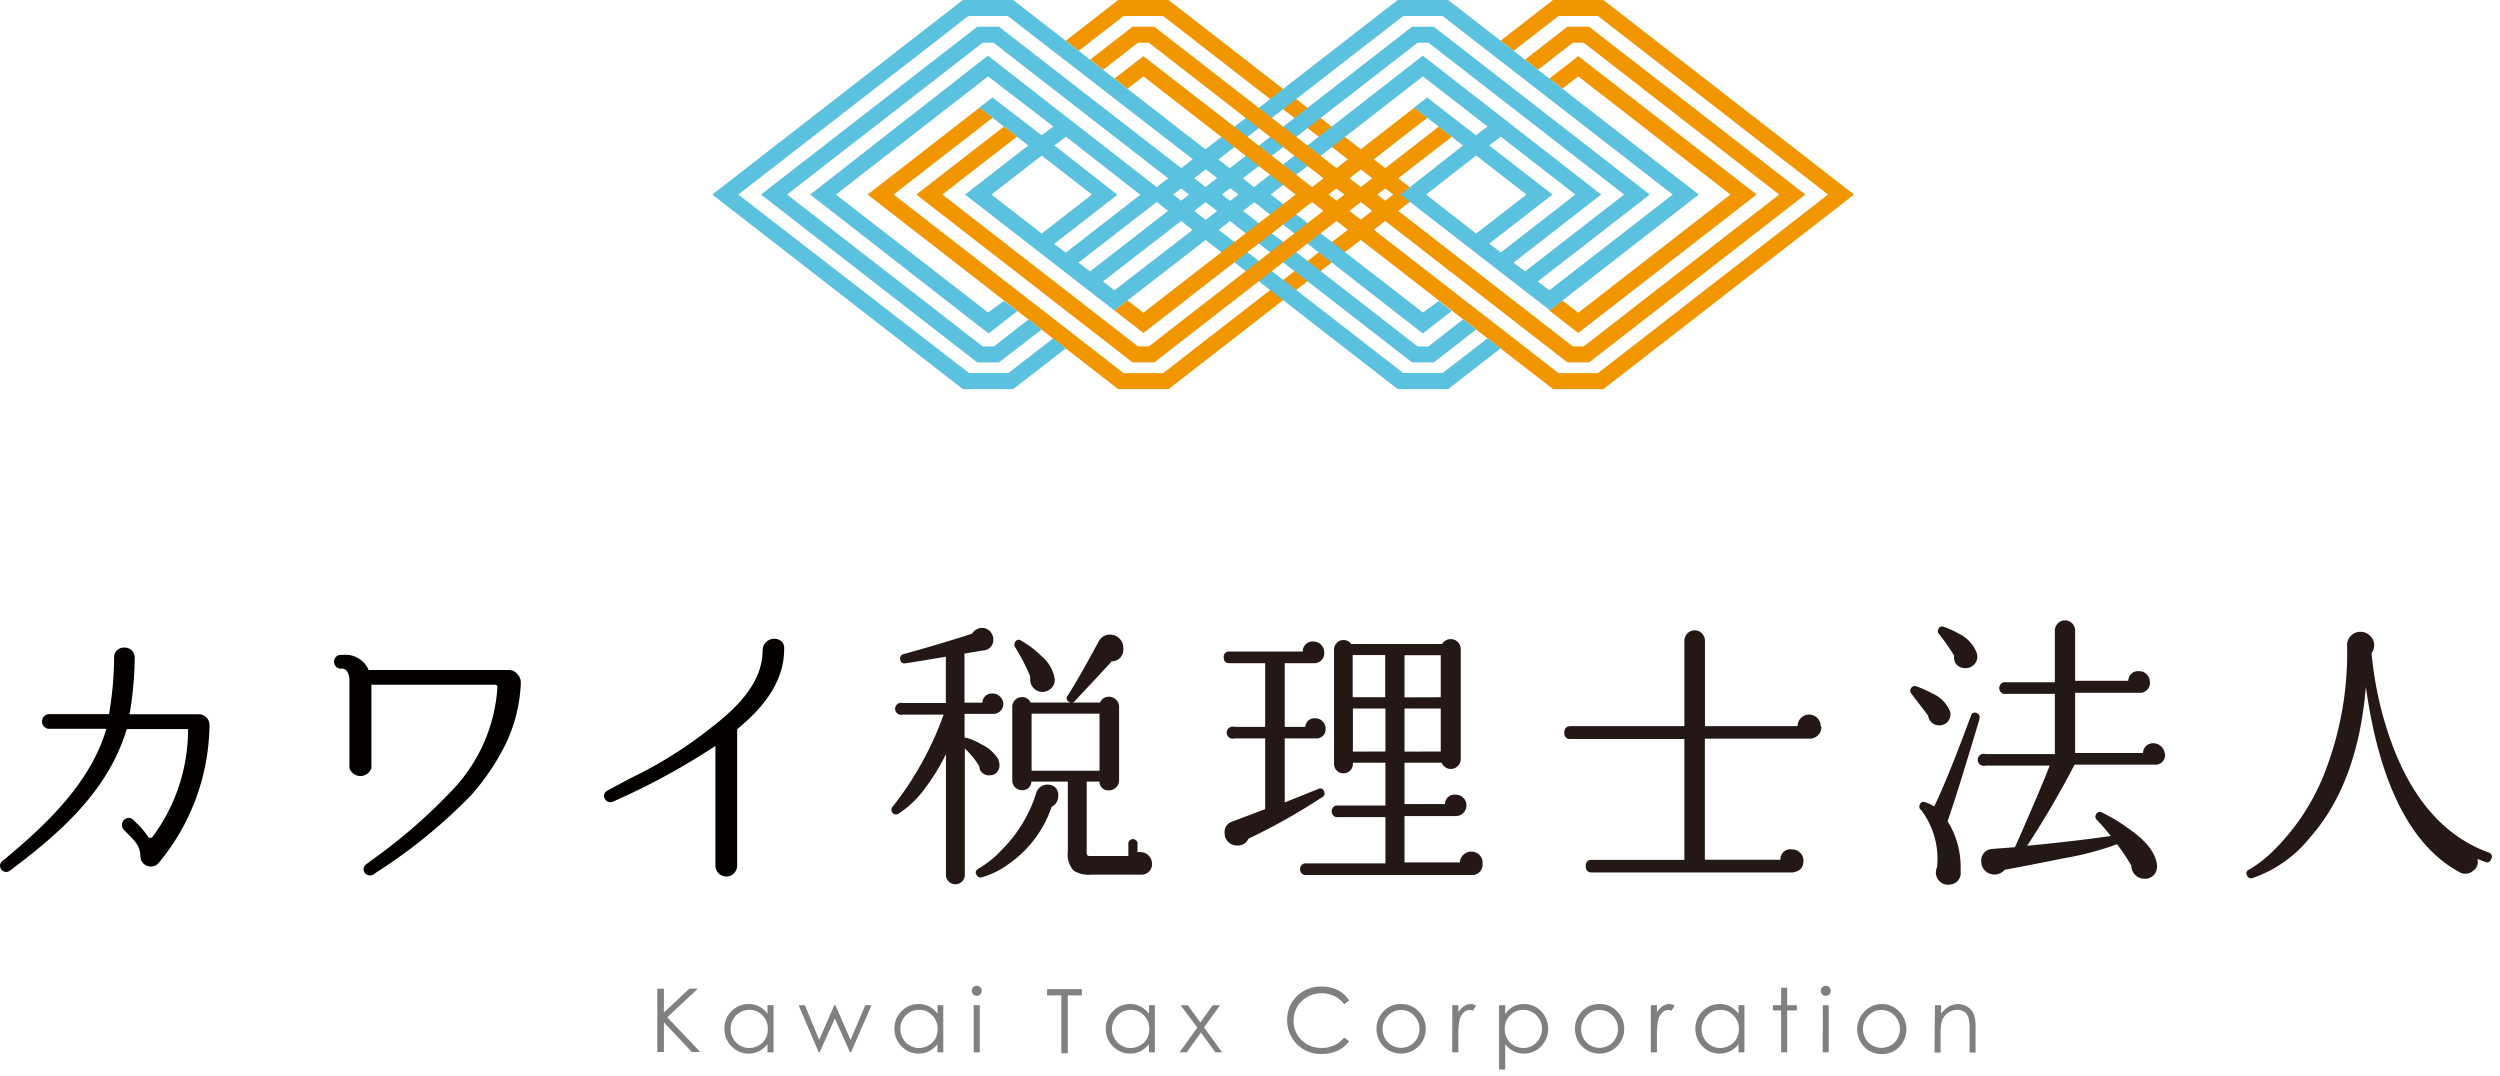 <svg id="_---assets---" data-name="---assets---" xmlns="http://www.w3.org/2000/svg" viewBox="0 0 216 93"><defs><style>.cls-1{fill:#040000;}.cls-2{fill:#231815;}.cls-3{fill:#808081;}.cls-4{fill:#f29600;}.cls-5{fill:#5ac1df;}</style></defs><title>logo</title><path class="cls-1" d="M17.19,61.71h-6a29.5,29.5,0,0,0,.45-4.9.86.86,0,0,0-.91-.86.85.85,0,0,0-.59.21.8.8,0,0,0-.28.63,30.18,30.18,0,0,1-.44,4.91H4.19a.64.64,0,0,0,0,1.27h5C7.83,67.61,4.07,71.21.2,74.4a.51.51,0,0,0-.08.73.56.56,0,0,0,.42.21.56.56,0,0,0,.32-.12c4-3,8.46-6.73,10.09-12.23h5.3a15.59,15.59,0,0,1-3.05,9.29.26.26,0,0,1-.21.11h0a.26.26,0,0,1-.2-.1,6.56,6.56,0,0,0-1-1.18l-.26-.26a.56.56,0,0,0-.82,0,.6.6,0,0,0,0,.85L11,72,11,72c.73.74,1.1,1.1,1.13,2a.9.9,0,0,0,1.62.51A18.93,18.93,0,0,0,18.1,62.68v0A.93.93,0,0,0,17.19,61.71Z"/><path class="cls-1" d="M44,57.89H31.91c-.06,0-.06,0-.06,0a2.16,2.16,0,0,0-2.17-1.31h-.3a.6.6,0,0,0,0,1.19h.2c.39,0,.57.46.61.89v7.7a1,1,0,0,0,1.9,0V59.16H42.78a.19.19,0,0,1,.2.19A14.19,14.19,0,0,1,39.33,68,47.33,47.33,0,0,1,32,74.4l-.38.29a.52.52,0,0,0-.1.73.56.56,0,0,0,.73.14l.35-.24a45.42,45.42,0,0,0,8.11-6.62,20,20,0,0,0,3-4.46A13.38,13.38,0,0,0,45,59v0a1,1,0,0,0-.28-.73A.89.89,0,0,0,44,57.89Z"/><path class="cls-1" d="M67.52,55.41a1,1,0,0,0-.63-.22,1,1,0,0,0-1,1v0c0,2.89-2.37,5.07-4.42,6.66a36.74,36.74,0,0,1-7,4.39l-2,1.07a.5.5,0,0,0-.22.69.53.53,0,0,0,.71.26,59.67,59.67,0,0,0,8.85-4.81V74.79a.94.94,0,0,0,1.88,0V63.08s0-.08,0-.08l0,0c2.73-2.22,4.06-4.48,4.06-6.92A.81.81,0,0,0,67.52,55.41Z"/><path class="cls-2" d="M86.69,60.8a.85.85,0,0,1-.26.63.84.84,0,0,1-.62.25l0,0H83.34v2.07a.2.2,0,0,1,.17,0,5.08,5.08,0,0,1,1.26.55,3.35,3.35,0,0,1,1.48,1.3,1.62,1.62,0,0,1,.1.42.87.87,0,0,1-.17.64.76.76,0,0,1-.6.32.83.83,0,0,1-.66-.17.7.7,0,0,1-.3-.59l0,0a7.22,7.22,0,0,0-1.26-1.55v11a.82.82,0,0,1-1.63,0V65.16A18.06,18.06,0,0,1,80,68a8.65,8.65,0,0,1-2.32,2.27.4.4,0,0,1-.54-.59,28.22,28.22,0,0,0,4.39-7.94H78a.52.52,0,1,1,0-1h3.72v-4c-1.28.22-2.45.41-3.5.57a.35.35,0,0,1-.44-.34.37.37,0,0,1,.27-.45q3.06-.84,5.94-1.77a1,1,0,0,1,.86-.5.92.92,0,0,1,.68.29,1,1,0,0,1,.29.7.89.89,0,0,1-.72.94c-.43.06-1,.16-1.77.29a.15.15,0,0,0,0,.08v4.16h1.55a.81.81,0,0,1,.89-.79.84.84,0,0,1,.64.28A.87.87,0,0,1,86.69,60.8Zm4.74,8a1,1,0,0,1-.57.91,9.83,9.83,0,0,1-3.6,4.86,7.37,7.37,0,0,1-2.44,1.23.37.37,0,0,1-.44-.2c-.14-.21-.09-.39.14-.54a8.54,8.54,0,0,0,2-1.6,12,12,0,0,0,3-4.91,1,1,0,0,1,1-.76,1,1,0,0,1,.71.29A1,1,0,0,1,91.43,68.81Zm8.11,5.77a.92.92,0,0,1-.84,1H94.31a2.52,2.52,0,0,1-1.55-.35,2.07,2.07,0,0,1-.5-1.62V67.53H89.11a.75.75,0,0,1-.81.74.84.84,0,0,1-.6-.25.81.81,0,0,1-.24-.59V61.07a.84.84,0,0,1,.84-.84.77.77,0,0,1,.74.47h6a.81.81,0,0,1,.78-.5.88.88,0,0,1,.61.25.84.84,0,0,1,.26.62v6.36a.83.83,0,0,1-.26.6.85.85,0,0,1-.61.26.76.76,0,0,1-.83-.76H93.89v6.16c0,.18.08.27.25.27h3.35v-1a.4.4,0,1,1,.79,0v.66a1,1,0,0,1,.25,0,1,1,0,0,1,1,1Zm-8.41-15.9a1,1,0,0,1-.27.76,1.08,1.08,0,0,1-.74.35,1,1,0,0,1-.76-.28,1,1,0,0,1-.35-.74,2,2,0,0,1,0-.32,17.3,17.3,0,0,0-1.31-2.53.4.4,0,0,1,0-.42.34.34,0,0,1,.54-.13,8.41,8.41,0,0,1,1.8,1.38A3.17,3.17,0,0,1,91.13,58.68ZM95,66.59V61.66H89.13v4.93ZM97.05,56a1,1,0,0,1-1,1.14q-.5.57-3.18,3.42a.36.36,0,0,1-.5.08.33.33,0,0,1-.12-.54c.56-.86,1.44-2.39,2.64-4.61A1.29,1.29,0,0,1,95.3,55a1.14,1.14,0,0,1,.61-.17,1.08,1.08,0,0,1,.8.33A1.07,1.07,0,0,1,97.05,56Z"/><path class="cls-2" d="M114.53,62.92a.79.79,0,0,1-.82.88H111v5.53l2.89-1.16a.34.34,0,0,1,.51.22.34.34,0,0,1-.14.47,52.83,52.83,0,0,1-6.39,3.6,1,1,0,0,1-1,.59,1,1,0,0,1-.75-.31,1,1,0,0,1-.31-.75.93.93,0,0,1,.64-1l2.86-1.08V63.8h-2.66a.52.52,0,1,1,0-1h2.66v-5.5h-3.06c-.34,0-.52-.16-.52-.49a.46.46,0,0,1,.52-.52h6.31a.84.84,0,0,1,.94-.86.87.87,0,0,1,.64.27.9.9,0,0,1,.27.66.85.85,0,0,1-.84.94H111v5.5h1.78a.79.79,0,0,1,.86-.74.88.88,0,0,1,.63.26A.86.86,0,0,1,114.53,62.92ZM128.09,74.6a.89.89,0,0,1-.92,1H112.7a.52.52,0,0,1,0-1h7v-4h-4.27a.52.52,0,0,1,0-1h4.27V65.9h-2.81V66a.78.78,0,0,1-.24.58.8.8,0,0,1-.58.23.78.78,0,0,1-.57-.23.78.78,0,0,1-.24-.58V56.11a.77.77,0,0,1,.24-.56.72.72,0,0,1,.57-.25.77.77,0,0,1,.67.34h7.86a.85.85,0,0,1,.74-.42.82.82,0,0,1,.62.26.9.9,0,0,1,.25.61v9.49a.86.86,0,0,1-.25.6.85.85,0,0,1-1.4-.28h-3.21v3.57h3.5a.81.81,0,0,1,.91-.81.9.9,0,0,1,.67.27.89.89,0,0,1,.27.64.92.92,0,0,1-.94.94h-4.41v4h4.78a1,1,0,0,1,.31-.66,1,1,0,0,1,1.37,0A.92.92,0,0,1,128.09,74.6Zm-8.39-18h-2.83v3.64h2.81V56.63Zm0,8.33V61.22h-2.81v3.72Zm4.78-4.69V56.61h-3.13v3.64Zm0,4.69V61.22h-3.13v3.72Z"/><path class="cls-2" d="M157.37,62.82a1,1,0,0,1-1,1h-9.07V74.28h6.53a.85.85,0,0,1,1-.89,1,1,0,0,1,.71.29.94.94,0,0,1,.28.7c0,.58-.31.9-.94,1l-.07,0H137.53c-.35,0-.52-.18-.52-.55s.17-.54.52-.54h8V63.85h-9.83a.48.48,0,0,1-.54-.54q0-.57.54-.57h9.83V55.37a.92.92,0,0,1,.26-.64.86.86,0,0,1,.63-.27.83.83,0,0,1,.63.27.92.92,0,0,1,.26.64v7.37h8a1,1,0,0,1,1-1,1,1,0,0,1,1,1Z"/><path class="cls-2" d="M168.52,61.63a1.06,1.06,0,0,1-.22.71,1,1,0,0,1-1.35.13,1,1,0,0,1-.36-.64l-1.45-1.9a.4.4,0,0,1,.42-.64,10.06,10.06,0,0,1,1.38.62,2.88,2.88,0,0,1,1.5,1.45A.83.83,0,0,1,168.52,61.63Zm2.51.5c-1.2,4-2.12,7-2.76,8.82a7.46,7.46,0,0,1,1.13,4v.35a1,1,0,0,1-1,1.13.94.94,0,0,1-.75-.23,1.08,1.08,0,0,1-.39-.73,1.15,1.15,0,0,1,.1-.54A7,7,0,0,0,166,70a.35.35,0,0,1-.15-.42c.08-.27.25-.36.49-.27a3.36,3.36,0,0,1,.77.37q1.16-2.37,3.18-7.84a.35.35,0,0,1,.51-.23A.37.37,0,0,1,171,62.13Zm-.2-5.23a1,1,0,0,1-.41.64,1,1,0,0,1-.74.18.9.9,0,0,1-.84-1.07,18.72,18.72,0,0,0-1.31-1.87.33.33,0,0,1-.07-.37c.06-.25.23-.33.49-.25a7.11,7.11,0,0,1,1.31.6,3,3,0,0,1,1.55,1.72A1.14,1.14,0,0,1,170.83,56.9Zm16.23,8.26a.83.83,0,0,1-.87.91l-.1,0h-6.85a80.08,80.08,0,0,1-4.09,7c2.5-.23,4.9-.51,7.22-.84a17.72,17.72,0,0,0-1.21-1.4.37.37,0,0,1-.07-.45.36.36,0,0,1,.54-.17,14.19,14.19,0,0,1,2.25,1.36c1.46,1,2.28,2,2.46,3a.92.92,0,0,1,0,.52,1,1,0,0,1-1.08.83,1.07,1.07,0,0,1-.78-.33,1.09,1.09,0,0,1-.33-.8,18.11,18.11,0,0,0-1.24-1.85,26,26,0,0,1-4.58,1.21q-3.26.66-5.13,1v0a1.12,1.12,0,0,1-.89.41,1.13,1.13,0,0,1-1.13-1.13,1,1,0,0,1,.91-1.08l2-.15c1.41-3.17,2.41-5.53,3-7.05h-5.55a.52.52,0,1,1,0-1h6v-5.2h-4.43a.52.52,0,0,1,0-1h4.43V54.49a.86.86,0,0,1,.26-.63.83.83,0,0,1,.61-.26.87.87,0,0,1,.88.89v4.33h4.59a.85.85,0,0,1,.94-.83.87.87,0,0,1,.66.28.92.92,0,0,1,.27.65.85.85,0,0,1-.78.94h-5.68v5.2h5.87a.85.85,0,0,1,.94-.84,1,1,0,0,1,.94.94Z"/><path class="cls-2" d="M215.23,74.23a.35.35,0,0,1-.49.25l-.69-.27a.94.94,0,0,1-.43,1.07,1,1,0,0,1-1.15.06q-6.3-3.45-8.06-16-.69,8.33-4.81,13a10.89,10.89,0,0,1-5,3.53.36.36,0,0,1-.44-.2.34.34,0,0,1,.17-.54,10.55,10.55,0,0,0,2.24-1.78,19.25,19.25,0,0,0,4.07-6.06,28.4,28.4,0,0,0,2.15-11.46v-.08a1.11,1.11,0,0,1,.33-.82,1.09,1.09,0,0,1,.82-.34,1.15,1.15,0,0,1,.83.34,1.06,1.06,0,0,1,.36.82,1.14,1.14,0,0,1-.22.67v0l0,0c0,.1,0,.29.05.57a30.88,30.88,0,0,0,1.85,7.67q2.73,7,8.21,9A.36.36,0,0,1,215.23,74.23Z"/><path class="cls-3" d="M56.79,85.42h.57v2.06l2.2-2.06h.74l-2.65,2.47,2.85,3h-.73l-2.41-2.56v2.56h-.57Z"/><path class="cls-3" d="M66.83,86.85v4.07h-.52v-.7a2.34,2.34,0,0,1-.74.61,2,2,0,0,1-.9.2,2,2,0,0,1-1.47-.63,2.1,2.1,0,0,1-.61-1.52,2.08,2.08,0,0,1,.61-1.51,2,2,0,0,1,1.49-.62,2,2,0,0,1,.91.21,2,2,0,0,1,.71.64v-.75Zm-2.1.4a1.61,1.61,0,0,0-1.39.82,1.6,1.6,0,0,0-.22.82,1.66,1.66,0,0,0,.22.83,1.65,1.65,0,0,0,.59.61,1.6,1.6,0,0,0,.8.22,1.64,1.64,0,0,0,.81-.22,1.55,1.55,0,0,0,.6-.59,1.76,1.76,0,0,0,.2-.83,1.61,1.61,0,0,0-.46-1.18A1.53,1.53,0,0,0,64.73,87.25Z"/><path class="cls-3" d="M69,86.85h.54l1.24,3,1.3-3h.1l1.31,3,1.27-3h.54l-1.77,4.07h-.09L72.13,88l-1.31,2.91h-.09Z"/><path class="cls-3" d="M81.5,86.85v4.07H81v-.7a2.34,2.34,0,0,1-.74.61,2,2,0,0,1-.89.2,2,2,0,0,1-1.48-.63,2.1,2.1,0,0,1-.61-1.52,2.08,2.08,0,0,1,.61-1.51,2,2,0,0,1,1.49-.62,2,2,0,0,1,.91.21,2,2,0,0,1,.71.64v-.75Zm-2.1.4a1.61,1.61,0,0,0-1.39.82,1.6,1.6,0,0,0-.22.82,1.66,1.66,0,0,0,.22.83,1.59,1.59,0,0,0,2.2.61,1.55,1.55,0,0,0,.6-.59,1.65,1.65,0,0,0,.2-.83,1.61,1.61,0,0,0-.46-1.18A1.53,1.53,0,0,0,79.4,87.25Z"/><path class="cls-3" d="M84.39,85.17a.46.46,0,0,1,.31.13.45.45,0,0,1,.12.31.41.41,0,0,1-.12.3.42.42,0,0,1-.31.13.44.44,0,0,1-.43-.43.44.44,0,0,1,.43-.44Zm-.26,1.68h.52v4.07h-.52Z"/><path class="cls-3" d="M90.47,86v-.54h3V86H92.26v5H91.7V86Z"/><path class="cls-3" d="M99.78,86.85v4.07h-.51v-.7a2.34,2.34,0,0,1-.74.61,2,2,0,0,1-.9.2,2,2,0,0,1-1.47-.63,2.11,2.11,0,0,1-.62-1.52,2.08,2.08,0,0,1,.62-1.51,2,2,0,0,1,1.49-.62,1.93,1.93,0,0,1,.9.21,2.07,2.07,0,0,1,.72.64v-.75Zm-2.09.4a1.54,1.54,0,0,0-.81.22,1.62,1.62,0,0,0-.59.6,1.71,1.71,0,0,0-.22.82,1.68,1.68,0,0,0,.23.83,1.57,1.57,0,0,0,.59.61,1.6,1.6,0,0,0,.8.22,1.7,1.7,0,0,0,.81-.22,1.46,1.46,0,0,0,.59-.59,1.65,1.65,0,0,0,.21-.83,1.61,1.61,0,0,0-.46-1.18A1.55,1.55,0,0,0,97.69,87.25Z"/><path class="cls-3" d="M102,86.85h.63l1.08,1.49,1.07-1.49h.63l-1.38,1.92,1.56,2.15H105l-1.24-1.71-1.23,1.71h-.62l1.54-2.14Z"/><path class="cls-3" d="M116.57,86.44l-.43.33a2.43,2.43,0,0,0-.86-.71,2.57,2.57,0,0,0-1.11-.24,2.47,2.47,0,0,0-1.22.32,2.29,2.29,0,0,0-.87.85,2.38,2.38,0,0,0-.31,1.2,2.25,2.25,0,0,0,.69,1.68,2.41,2.41,0,0,0,1.75.67,2.45,2.45,0,0,0,1.93-.9l.43.33a2.91,2.91,0,0,1-1,.81,3.24,3.24,0,0,1-1.38.28,2.87,2.87,0,0,1-2.28-1,2.94,2.94,0,0,1-.7-2,2.77,2.77,0,0,1,.85-2,2.92,2.92,0,0,1,2.12-.82,3.19,3.19,0,0,1,1.4.3A2.72,2.72,0,0,1,116.57,86.44Z"/><path class="cls-3" d="M121.05,86.75a2,2,0,0,1,1.56.68,2.09,2.09,0,0,1,.57,1.47,2.11,2.11,0,0,1-.6,1.49,2.15,2.15,0,0,1-3.06,0,2.14,2.14,0,0,1-.59-1.49,2.1,2.1,0,0,1,.56-1.47A2,2,0,0,1,121.05,86.75Zm0,.51a1.51,1.51,0,0,0-1.12.48,1.62,1.62,0,0,0-.47,1.17,1.67,1.67,0,0,0,.21.82,1.6,1.6,0,0,0,2.18.59,1.5,1.5,0,0,0,.58-.59,1.67,1.67,0,0,0,.21-.82,1.58,1.58,0,0,0-.47-1.17A1.51,1.51,0,0,0,121.05,87.26Z"/><path class="cls-3" d="M125.48,86.85H126v.6a1.86,1.86,0,0,1,.51-.53,1,1,0,0,1,.55-.17.9.9,0,0,1,.47.14l-.28.44a.67.67,0,0,0-.27-.07.76.76,0,0,0-.51.21,1.42,1.42,0,0,0-.37.67,6.67,6.67,0,0,0-.1,1.41v1.37h-.53Z"/><path class="cls-3" d="M129.52,86.85h.53v.75a2,2,0,0,1,.71-.64,1.93,1.93,0,0,1,.9-.21,2,2,0,0,1,1.49.62,2.08,2.08,0,0,1,.61,1.51,2.1,2.1,0,0,1-.61,1.52,2,2,0,0,1-1.47.63,2,2,0,0,1-.9-.2,2.31,2.31,0,0,1-.73-.61v2.19h-.53Zm2.1.4a1.55,1.55,0,0,0-1.15.48,1.61,1.61,0,0,0-.46,1.18,1.65,1.65,0,0,0,.21.83,1.46,1.46,0,0,0,.59.59,1.71,1.71,0,0,0,.82.22,1.6,1.6,0,0,0,.79-.22,1.65,1.65,0,0,0,.59-.61,1.66,1.66,0,0,0,.22-.83,1.6,1.6,0,0,0-.22-.82,1.61,1.61,0,0,0-1.39-.82Z"/><path class="cls-3" d="M138.2,86.75a2,2,0,0,1,1.56.68,2.09,2.09,0,0,1,.57,1.47,2.11,2.11,0,0,1-.6,1.49,2.15,2.15,0,0,1-3.06,0,2.19,2.19,0,0,1,0-3A2,2,0,0,1,138.2,86.75Zm0,.51a1.51,1.51,0,0,0-1.12.48,1.62,1.62,0,0,0-.47,1.17,1.67,1.67,0,0,0,.21.82,1.6,1.6,0,0,0,2.18.59,1.5,1.5,0,0,0,.58-.59,1.67,1.67,0,0,0,.21-.82,1.58,1.58,0,0,0-.47-1.17A1.51,1.51,0,0,0,138.2,87.26Z"/><path class="cls-3" d="M142.63,86.85h.53v.6a1.86,1.86,0,0,1,.51-.53,1,1,0,0,1,.55-.17.9.9,0,0,1,.47.14l-.28.44a.67.67,0,0,0-.27-.07.76.76,0,0,0-.51.21,1.42,1.42,0,0,0-.37.67,6.67,6.67,0,0,0-.1,1.41v1.37h-.53Z"/><path class="cls-3" d="M150.72,86.85v4.07h-.51v-.7a2.34,2.34,0,0,1-.74.61,2.08,2.08,0,0,1-.9.2,2,2,0,0,1-1.48-.63,2.14,2.14,0,0,1-.61-1.52,2.08,2.08,0,0,1,.62-1.51,2,2,0,0,1,1.49-.62,1.93,1.93,0,0,1,.9.21,2.16,2.16,0,0,1,.72.64v-.75Zm-2.09.4a1.61,1.61,0,0,0-1.4.82,1.71,1.71,0,0,0-.22.82,1.78,1.78,0,0,0,.22.83,1.67,1.67,0,0,0,.6.61,1.58,1.58,0,0,0,.8.22,1.7,1.7,0,0,0,.81-.22,1.52,1.52,0,0,0,.59-.59,1.65,1.65,0,0,0,.21-.83,1.61,1.61,0,0,0-.47-1.18A1.53,1.53,0,0,0,148.63,87.25Z"/><path class="cls-3" d="M153.89,85.34h.52v1.51h.84v.45h-.84v3.62h-.52V87.3h-.71v-.45h.71Z"/><path class="cls-3" d="M157.75,85.17a.43.43,0,0,1,.3.13.42.42,0,0,1,.13.31.38.38,0,0,1-.13.3.39.39,0,0,1-.3.13.42.42,0,0,1-.31-.13.41.41,0,0,1-.12-.3.45.45,0,0,1,.12-.31A.46.46,0,0,1,157.75,85.17Zm-.26,1.68H158v4.07h-.52Z"/><path class="cls-3" d="M162.56,86.75a2,2,0,0,1,1.56.68,2.19,2.19,0,0,1,0,3,2,2,0,0,1-1.53.64,2,2,0,0,1-1.53-.64,2.17,2.17,0,0,1,0-3A2,2,0,0,1,162.56,86.75Zm0,.51a1.54,1.54,0,0,0-1.13.48,1.62,1.62,0,0,0-.47,1.17,1.68,1.68,0,0,0,.22.82,1.43,1.43,0,0,0,.58.59,1.57,1.57,0,0,0,.8.21,1.59,1.59,0,0,0,.8-.21,1.57,1.57,0,0,0,.58-.59,1.67,1.67,0,0,0,.21-.82,1.62,1.62,0,0,0-.47-1.17A1.53,1.53,0,0,0,162.56,87.26Z"/><path class="cls-3" d="M167.18,86.85h.53v.73a2.25,2.25,0,0,1,.69-.63,1.82,1.82,0,0,1,.83-.2A1.38,1.38,0,0,1,170,87a1.39,1.39,0,0,1,.53.62,3.43,3.43,0,0,1,.16,1.23v2.09h-.52V89a4.67,4.67,0,0,0-.06-.94,1.06,1.06,0,0,0-.35-.61,1.07,1.07,0,0,0-.67-.2,1.27,1.27,0,0,0-.85.31,1.49,1.49,0,0,0-.5.78,5.5,5.5,0,0,0-.07,1.11v1.49h-.53Z"/><polygon class="cls-4" points="100.96 0 96.61 0 92.08 3.52 93.2 4.39 97.08 1.38 100.49 1.38 120.37 16.81 100.49 32.24 97.08 32.24 77.21 16.81 85.76 10.17 84.64 9.29 74.96 16.81 96.61 33.62 100.96 33.62 122.62 16.81 100.96 0"/><polygon class="cls-4" points="136.36 4.85 133.86 6.79 134.99 7.66 136.36 6.6 149.51 16.81 136.36 27.02 134.99 25.96 133.86 26.83 136.36 28.77 151.77 16.81 136.36 4.85"/><polygon class="cls-4" points="137.3 2.31 135.42 2.31 131.76 5.15 132.88 6.03 135.89 3.69 136.83 3.69 153.72 16.81 136.83 29.93 135.89 29.93 118.99 16.81 125.44 11.81 124.31 10.94 116.74 16.81 135.42 31.31 137.3 31.31 155.98 16.81 137.3 2.31"/><polygon class="cls-4" points="138.53 0 134.18 0 129.65 3.52 130.78 4.39 134.66 1.38 138.06 1.38 157.94 16.81 138.06 32.24 134.66 32.24 114.78 16.81 123.33 10.17 122.2 9.3 112.53 16.81 134.18 33.62 138.53 33.62 160.19 16.81 138.53 0"/><path class="cls-5" d="M146.77,16.81,125.12,0h-4.36L99.11,16.81l21.65,16.81h4.36l4.53-3.52-1.13-.87-3.88,3h-3.4L101.36,16.81,121.24,1.38h3.4l19.88,15.43-10.66,8.27-1-.76,9.68-7.51L123.88,2.31H122l-18.68,14.5L122,31.31h1.88l3.66-2.84-1.12-.88-3,2.34h-.94l-16.9-13.12,16.9-13.12h.94l16.9,13.12-8.55,6.64-1-.76,7.57-5.88-15.41-12-15.41,12,15.41,12,2.5-1.94L124.31,26,122.94,27,109.79,16.81,122.94,6.6l5.58,4.33-1,.76-4.22-3.27-1.13.87,4.23,3.28L121,16.81l12.91,10Zm-23.56,0,4.33-3.37,4.34,3.37-4.34,3.37Zm10.92,0-5.46-4.24,1-.76,6.44,5-6.44,5-1-.76Z"/><path class="cls-5" d="M96.29,26.83l12.91-10L87.54,0H83.19L61.54,16.81,83.19,33.62h4.35l4.54-3.52L91,29.23l-3.88,3h-3.4L63.79,16.81,83.67,1.38h3.4L107,16.81,96.29,25.08l-1-.76L105,16.81,86.31,2.31H84.43L65.75,16.81l18.68,14.5h1.88L90,28.47l-1.12-.88-3,2.34H84.9L68,16.81,84.9,3.69h.94l16.89,13.12-8.55,6.64-1-.76,7.58-5.88-15.41-12L70,16.81l15.41,12,2.5-1.94L86.74,26,85.37,27,72.22,16.81,85.37,6.6,91,10.93l-1,.76L85.75,8.42l-1.13.87,4.22,3.28-5.46,4.24Zm2.23-10-6.44,5h0l-1-.76,5.46-4.24L91.1,12.57l1-.76h0ZM90,13.44l4.34,3.37L90,20.18l-4.34-3.37Z"/><polygon class="cls-4" points="98.79 4.85 96.29 6.79 97.42 7.66 98.79 6.6 111.94 16.81 98.79 27.02 97.42 25.96 96.29 26.83 98.79 28.77 114.19 16.81 98.79 4.85"/><polygon class="cls-4" points="99.73 2.31 97.85 2.31 94.19 5.15 95.31 6.03 98.32 3.69 99.26 3.69 116.15 16.81 99.26 29.93 98.32 29.93 81.42 16.81 87.87 11.8 86.74 10.93 79.17 16.81 97.85 31.31 99.73 31.31 118.41 16.81 99.73 2.31"/></svg>